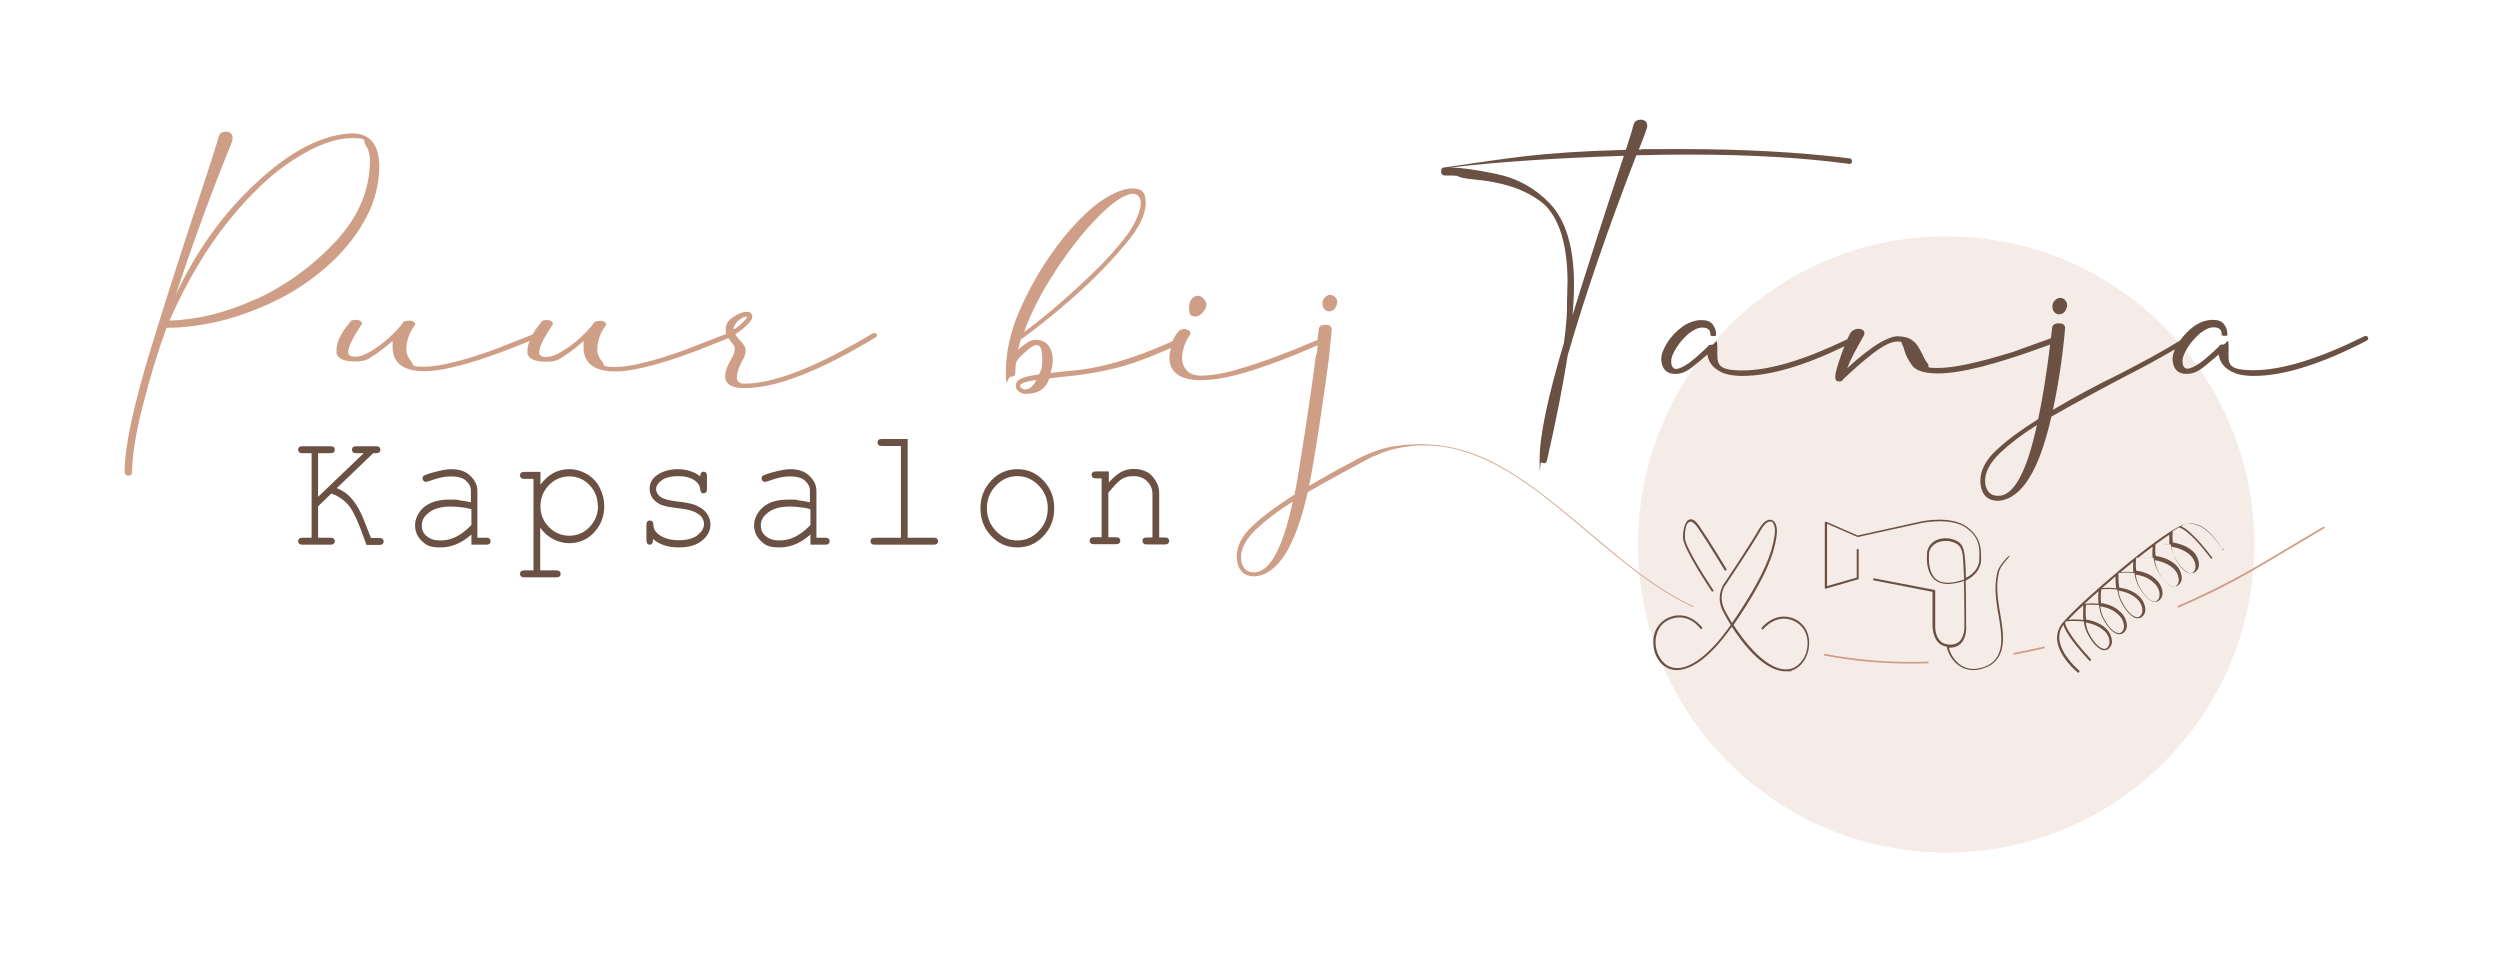 <svg xmlns="http://www.w3.org/2000/svg" width="144" height="56" viewBox="0 0 144 56" fill="none"><g opacity="0.2"><path d="M112.101 49.108C121.902 49.108 129.848 41.162 129.848 31.36C129.848 21.558 121.902 13.612 112.101 13.612C102.299 13.612 94.353 21.558 94.353 31.36C94.353 41.162 102.299 49.108 112.101 49.108Z" fill="#CF9E86"></path></g><path d="M21.84 9.419C21.797 8.271 21.266 7.682 20.261 7.682C18.595 7.754 16.786 8.658 14.847 10.453C12.909 12.22 11.329 14.402 10.123 16.987C11.128 13.943 12.205 11.013 13.354 8.185C13.383 8.098 13.397 8.027 13.397 7.955C13.397 7.826 13.354 7.725 13.282 7.668C13.21 7.61 13.124 7.596 13.024 7.582C12.909 7.582 12.823 7.61 12.736 7.653C12.665 7.696 12.621 7.783 12.593 7.897C12.449 8.4 12.119 9.434 11.602 10.999C10.798 13.411 9.822 16.398 8.716 19.988C7.696 23.333 7.179 25.717 7.179 27.167C7.179 27.311 7.266 27.397 7.409 27.397C7.538 27.397 7.61 27.325 7.61 27.181C7.61 26.263 7.811 24.985 8.228 23.348C8.644 21.725 9.089 20.246 9.592 18.882C10.669 18.882 11.774 18.724 12.952 18.423C14.101 18.107 15.206 17.676 16.283 17.116C17.331 16.556 18.293 15.867 19.126 15.077C19.959 14.302 20.619 13.426 21.122 12.478C21.625 11.516 21.854 10.496 21.854 9.419H21.84ZM14.761 17.216C13.024 18.02 11.344 18.423 9.764 18.466C10.755 16.211 11.904 14.302 13.167 12.722C14.445 11.143 15.709 9.951 16.972 9.161C18.221 8.357 19.327 7.955 20.275 7.955C21.223 7.955 20.892 8.084 21.05 8.343C21.223 8.587 21.309 8.903 21.309 9.247C21.309 10.913 20.663 12.435 19.399 13.842C18.049 15.292 16.498 16.427 14.761 17.231V17.216Z" fill="#CF9E86"></path><path d="M50.357 19.184H50.3C47.069 21.122 44.599 22.099 42.876 22.099C42.589 22.099 42.445 21.969 42.445 21.739C42.445 21.51 42.531 21.208 42.718 20.849C42.876 20.605 42.948 20.375 42.948 20.189C42.948 20.002 42.847 19.83 42.646 19.629C42.531 19.514 42.431 19.399 42.359 19.255C42.761 18.983 43.048 18.738 43.192 18.537C43.292 18.423 43.335 18.322 43.335 18.236C43.335 18.15 43.307 18.107 43.249 18.035C43.177 17.977 43.106 17.963 43.005 17.963C42.761 17.963 42.488 18.078 42.23 18.265C41.943 18.451 41.799 18.681 41.799 18.954C41.799 19.227 41.813 19.126 41.842 19.227L39.444 20.16C37.635 20.806 36.3 21.136 35.438 21.136C34.576 21.136 34.864 21.036 34.691 20.835C34.519 20.634 34.404 20.419 34.404 20.16C34.404 19.657 34.562 19.198 34.878 18.767L34.921 18.695C34.921 18.609 34.835 18.523 34.663 18.48C34.447 18.48 34.304 18.509 34.246 18.552C34.189 18.624 34.131 18.681 34.074 18.782L33.973 18.896C33.471 19.456 32.94 19.901 32.336 20.261C32.006 20.462 31.719 20.562 31.46 20.562C31.202 20.562 31.058 20.476 31.058 20.304C31.058 19.973 31.317 19.471 31.805 18.738L31.848 18.667C31.848 18.523 31.719 18.437 31.475 18.437C31.231 18.437 31.216 18.494 31.159 18.581C30.944 18.825 30.8 19.054 30.671 19.27L28.445 20.146C26.636 20.792 25.3 21.122 24.439 21.122C23.577 21.122 23.865 21.021 23.692 20.82C23.52 20.619 23.405 20.404 23.405 20.146C23.405 19.643 23.563 19.184 23.879 18.753L23.922 18.681C23.922 18.595 23.836 18.509 23.664 18.466C23.448 18.466 23.305 18.494 23.247 18.537C23.19 18.609 23.132 18.667 23.075 18.767L22.974 18.882C22.472 19.442 21.941 19.887 21.337 20.246C21.007 20.447 20.72 20.548 20.462 20.548C20.203 20.548 20.059 20.462 20.059 20.289C20.059 19.959 20.318 19.456 20.806 18.724L20.849 18.652C20.849 18.509 20.72 18.423 20.476 18.423C20.232 18.423 20.217 18.48 20.16 18.566C19.629 19.184 19.385 19.701 19.385 20.146V20.361C19.471 20.663 19.815 20.82 20.447 20.82C21.079 20.82 21.194 20.691 21.567 20.447C21.941 20.203 22.285 19.93 22.615 19.629C22.615 19.629 22.615 19.801 22.615 20.088C22.659 20.935 23.276 21.381 24.439 21.381C25.602 21.381 27.612 20.835 30.326 19.715C30.398 19.686 30.441 19.672 30.498 19.643C30.427 19.83 30.384 20.002 30.384 20.16V20.375C30.47 20.677 30.814 20.835 31.446 20.835C32.078 20.835 32.193 20.706 32.566 20.462C32.94 20.217 33.284 19.945 33.614 19.643C33.614 19.643 33.614 19.815 33.614 20.103C33.657 20.95 34.275 21.395 35.438 21.395C36.601 21.395 38.611 20.849 41.325 19.729C41.627 19.6 41.828 19.528 41.957 19.471C42 19.557 42.057 19.629 42.129 19.715C42.258 19.858 42.33 19.973 42.33 20.088C42.33 20.203 42.258 20.462 42.1 20.72C41.885 21.079 41.77 21.395 41.77 21.682C41.77 22.127 42.158 22.357 42.861 22.357C44.7 22.357 47.212 21.381 50.443 19.428L50.515 19.356C50.515 19.241 50.457 19.184 50.343 19.184H50.357ZM42.258 18.983V18.954C42.258 18.796 42.345 18.638 42.531 18.466C42.718 18.308 42.876 18.236 43.034 18.236C43.034 18.308 42.948 18.408 42.775 18.581C42.589 18.753 42.431 18.882 42.258 18.983Z" fill="#CF9E86"></path><path d="M68.823 18.236C68.981 18.236 69.124 18.164 69.268 18.006C69.411 17.863 69.483 17.705 69.483 17.547C69.483 17.389 69.426 17.317 69.325 17.202C69.225 17.087 69.095 17.03 68.952 17.03C68.65 17.102 68.492 17.331 68.492 17.748C68.492 18.164 68.607 18.221 68.823 18.221V18.236Z" fill="#CF9E86"></path><path d="M75.916 24.066L76.002 23.692C76.332 22.185 76.562 20.619 76.706 18.997C76.706 18.796 76.591 18.71 76.347 18.71C76.103 18.71 75.973 18.796 75.959 18.968C75.93 19.184 75.916 19.385 75.887 19.586L75.456 19.758C74.925 19.988 74.293 20.246 73.518 20.533C72.757 20.82 71.967 21.079 71.177 21.309C70.373 21.538 69.684 21.639 69.095 21.639C68.751 21.61 68.492 21.51 68.334 21.309C68.176 21.122 68.09 20.907 68.09 20.648C68.09 20.16 68.248 19.701 68.564 19.255V19.184C68.564 19.112 68.535 19.069 68.464 19.026C68.392 18.983 68.306 18.954 68.191 18.954C68.076 18.954 67.932 19.011 67.875 19.097C67.731 19.27 67.616 19.456 67.53 19.657C65.276 20.677 63.28 21.251 61.543 21.366L60.509 21.481C60.595 21.237 60.638 20.964 60.638 20.691C60.638 20.419 60.566 20.16 60.408 19.93C60.25 19.701 60.006 19.586 59.69 19.571C59.461 19.571 59.26 19.643 59.073 19.801C58.901 19.93 58.757 20.031 58.642 20.146L58.786 19.571C59.618 18.968 60.638 18.164 61.787 17.159C62.935 16.154 63.941 15.12 64.816 14.072C65.592 13.167 65.994 12.363 65.994 11.688C65.994 11.013 65.721 10.855 65.204 10.855C64.687 10.855 63.854 11.2 63.036 11.861C62.217 12.535 61.413 13.426 60.652 14.488C59.891 15.551 59.245 16.7 58.714 17.92C58.183 19.14 57.938 20.318 57.938 21.438C57.938 22.558 58.039 21.696 58.226 21.696C58.412 21.696 58.484 21.625 58.484 21.467C58.484 21.309 58.484 21.05 58.541 20.849C58.585 20.763 58.685 20.619 58.843 20.476C58.987 20.332 59.145 20.189 59.303 20.059C59.461 19.945 59.604 19.873 59.719 19.873C59.934 19.873 60.035 20.146 60.035 20.706C60.035 21.266 59.977 21.266 59.848 21.567C59.432 21.625 59.13 21.682 58.886 21.783C58.642 21.869 58.513 22.012 58.513 22.199C58.513 22.386 58.57 22.457 58.7 22.558C58.814 22.644 58.944 22.687 59.087 22.687C59.805 22.687 60.25 22.386 60.437 21.797C60.667 21.768 60.896 21.739 61.141 21.711C62.16 21.625 63.179 21.467 64.185 21.223C65.046 21.021 66.152 20.619 67.444 20.045C67.401 20.232 67.358 20.419 67.358 20.605C67.358 21.452 67.99 21.897 69.167 21.897C70.345 21.897 71.723 21.524 73.69 20.792C74.437 20.505 75.083 20.246 75.6 20.016C75.715 19.973 75.815 19.93 75.901 19.887C75.701 21.524 75.787 22.96 75.528 24.166M60.782 15.623C61.586 14.388 62.404 13.354 63.223 12.521C64.041 11.688 64.701 11.229 65.204 11.157C65.534 11.157 65.707 11.344 65.707 11.717C65.707 12.09 65.434 12.837 64.903 13.555C64.357 14.273 63.711 15.005 62.921 15.752C62.146 16.498 61.385 17.188 60.638 17.82C59.891 18.451 59.331 18.882 58.987 19.126C59.389 18.006 59.977 16.843 60.796 15.608L60.782 15.623ZM59.059 22.443C58.987 22.443 58.915 22.414 58.857 22.371C58.786 22.328 58.757 22.285 58.757 22.213C58.757 22.142 58.843 22.084 59.015 22.027C59.188 21.969 59.417 21.926 59.69 21.883C59.518 22.256 59.303 22.429 59.059 22.429V22.443Z" fill="#CF9E86"></path><path d="M76.548 17.934C76.706 17.934 76.835 17.863 76.907 17.748C76.978 17.633 77.022 17.518 77.022 17.389C77.022 17.259 76.993 17.231 76.921 17.13C76.849 17.044 76.749 16.987 76.62 16.987C76.49 16.987 76.404 17.044 76.318 17.13C76.217 17.216 76.174 17.346 76.174 17.475C76.174 17.604 76.203 17.705 76.275 17.791C76.347 17.877 76.433 17.934 76.548 17.934Z" fill="#CF9E86"></path><path d="M18.322 29.149V30.972H19.026C19.126 30.972 19.184 30.987 19.227 31.03C19.27 31.073 19.284 31.116 19.284 31.173C19.284 31.231 19.27 31.274 19.227 31.317C19.184 31.36 19.126 31.374 19.026 31.374H17.432C17.346 31.374 17.274 31.36 17.231 31.317C17.188 31.274 17.173 31.231 17.173 31.173C17.173 31.116 17.188 31.058 17.231 31.03C17.274 30.987 17.331 30.972 17.432 30.972H17.949V26.105H17.432C17.346 26.105 17.274 26.09 17.231 26.047C17.188 26.004 17.173 25.961 17.173 25.904C17.173 25.846 17.188 25.789 17.231 25.76C17.274 25.717 17.331 25.703 17.432 25.703H19.026C19.126 25.703 19.184 25.717 19.227 25.76C19.27 25.803 19.284 25.846 19.284 25.904C19.284 25.961 19.27 26.018 19.227 26.047C19.184 26.09 19.126 26.105 19.026 26.105H18.322V28.617L20.95 26.105H20.533C20.433 26.105 20.375 26.09 20.332 26.047C20.289 26.004 20.275 25.961 20.275 25.904C20.275 25.846 20.289 25.789 20.332 25.76C20.375 25.717 20.433 25.703 20.533 25.703H21.653C21.739 25.703 21.811 25.717 21.854 25.76C21.897 25.803 21.912 25.846 21.912 25.904C21.912 25.961 21.897 26.018 21.854 26.047C21.811 26.09 21.754 26.105 21.653 26.105H21.495L19.399 28.115C19.715 28.244 19.973 28.416 20.174 28.632C20.375 28.847 20.576 29.12 20.763 29.508C20.878 29.723 21.065 30.211 21.366 30.987H21.84C21.941 30.987 21.998 31.001 22.041 31.044C22.084 31.087 22.099 31.13 22.099 31.188C22.099 31.245 22.084 31.288 22.041 31.331C21.998 31.374 21.941 31.389 21.84 31.389H21.108C20.706 30.226 20.375 29.465 20.103 29.134C19.83 28.804 19.485 28.56 19.083 28.431L18.322 29.163V29.149Z" fill="#6A5143"></path><path d="M27.153 31.374V30.786C26.593 31.288 26.004 31.532 25.372 31.532C24.741 31.532 24.554 31.403 24.295 31.159C24.037 30.915 23.908 30.613 23.908 30.254C23.908 29.895 24.08 29.508 24.41 29.221C24.741 28.933 25.243 28.775 25.889 28.775C26.535 28.775 26.248 28.775 26.464 28.819C26.665 28.847 26.894 28.876 27.124 28.933V28.273C27.124 28.043 27.024 27.856 26.837 27.684C26.65 27.512 26.349 27.44 25.961 27.44C25.573 27.44 25.243 27.526 24.712 27.713C24.611 27.741 24.554 27.756 24.525 27.756C24.482 27.756 24.439 27.741 24.396 27.698C24.353 27.655 24.338 27.612 24.338 27.555C24.338 27.497 24.353 27.454 24.381 27.426C24.425 27.383 24.597 27.311 24.898 27.225C25.372 27.095 25.731 27.024 25.975 27.024C26.464 27.024 26.837 27.153 27.095 27.411C27.368 27.67 27.497 27.957 27.497 28.273V30.972H28C28.101 30.972 28.158 30.987 28.201 31.03C28.244 31.073 28.259 31.116 28.259 31.173C28.259 31.231 28.244 31.274 28.201 31.317C28.158 31.36 28.101 31.374 28 31.374H27.11H27.153ZM27.153 29.335C26.98 29.278 26.779 29.235 26.578 29.221C26.377 29.192 26.162 29.177 25.947 29.177C25.387 29.177 24.956 29.307 24.654 29.565C24.425 29.752 24.295 29.982 24.295 30.254C24.295 30.527 24.381 30.714 24.568 30.872C24.755 31.044 25.013 31.13 25.358 31.13C25.703 31.13 25.99 31.058 26.277 30.915C26.564 30.771 26.851 30.556 27.153 30.24V29.335Z" fill="#6A5143"></path><path d="M31.13 27.167V27.914C31.36 27.612 31.604 27.397 31.863 27.253C32.121 27.11 32.437 27.024 32.782 27.024C33.126 27.024 33.499 27.124 33.815 27.311C34.131 27.497 34.375 27.756 34.548 28.101C34.72 28.431 34.806 28.79 34.806 29.163C34.806 29.752 34.605 30.254 34.217 30.671C33.83 31.087 33.342 31.288 32.767 31.288C32.193 31.288 31.532 30.987 31.116 30.398V32.853H32.035C32.121 32.853 32.193 32.868 32.236 32.911C32.279 32.954 32.293 32.997 32.293 33.054C32.293 33.112 32.279 33.155 32.236 33.198C32.193 33.241 32.135 33.255 32.035 33.255H30.211C30.125 33.255 30.053 33.241 30.01 33.198C29.967 33.155 29.953 33.112 29.953 33.054C29.953 32.997 29.967 32.94 30.01 32.911C30.053 32.868 30.111 32.853 30.211 32.853H30.728V27.584H30.211C30.125 27.584 30.053 27.569 30.01 27.526C29.967 27.483 29.953 27.44 29.953 27.383C29.953 27.325 29.967 27.282 30.01 27.239C30.053 27.196 30.111 27.181 30.211 27.181H31.102L31.13 27.167ZM34.433 29.149C34.433 28.675 34.275 28.273 33.959 27.943C33.643 27.612 33.255 27.44 32.796 27.44C32.336 27.44 31.934 27.612 31.619 27.943C31.303 28.273 31.13 28.675 31.13 29.149C31.13 29.623 31.288 30.025 31.619 30.355C31.934 30.685 32.336 30.857 32.796 30.857C33.255 30.857 33.643 30.685 33.959 30.355C34.275 30.025 34.447 29.608 34.447 29.149H34.433Z" fill="#6A5143"></path><path d="M40.334 27.426C40.334 27.325 40.349 27.268 40.392 27.225C40.435 27.181 40.478 27.167 40.521 27.167C40.564 27.167 40.621 27.181 40.665 27.225C40.708 27.268 40.722 27.34 40.722 27.44V28.144C40.722 28.244 40.708 28.316 40.665 28.359C40.621 28.402 40.578 28.416 40.521 28.416C40.464 28.416 40.42 28.402 40.392 28.359C40.363 28.316 40.334 28.259 40.334 28.187C40.32 27.986 40.219 27.828 40.047 27.698C39.803 27.512 39.473 27.426 39.056 27.426C38.64 27.426 38.295 27.512 38.066 27.698C37.893 27.842 37.793 28 37.793 28.172C37.793 28.345 37.893 28.531 38.109 28.66C38.252 28.747 38.525 28.819 38.941 28.876C39.473 28.933 39.832 29.005 40.047 29.091C40.334 29.206 40.564 29.364 40.708 29.565C40.851 29.766 40.923 29.982 40.923 30.211C40.923 30.556 40.765 30.872 40.449 31.13C40.133 31.403 39.674 31.532 39.085 31.532C38.496 31.532 37.994 31.374 37.606 31.044C37.606 31.159 37.606 31.231 37.592 31.259C37.577 31.288 37.563 31.317 37.52 31.346C37.491 31.374 37.448 31.374 37.419 31.374C37.391 31.374 37.319 31.36 37.29 31.317C37.261 31.274 37.233 31.202 37.233 31.102V30.254C37.233 30.154 37.247 30.082 37.29 30.039C37.319 29.996 37.376 29.982 37.434 29.982C37.491 29.982 37.534 29.996 37.577 30.039C37.62 30.082 37.635 30.14 37.635 30.197C37.635 30.34 37.664 30.47 37.735 30.57C37.836 30.728 38.008 30.857 38.238 30.958C38.468 31.058 38.755 31.116 39.085 31.116C39.588 31.116 39.947 31.015 40.191 30.814C40.435 30.613 40.55 30.412 40.55 30.183C40.55 29.953 40.42 29.723 40.176 29.579C39.932 29.422 39.573 29.321 39.099 29.278C38.626 29.221 38.281 29.163 38.08 29.077C37.879 28.991 37.721 28.861 37.592 28.704C37.477 28.531 37.419 28.359 37.419 28.158C37.419 27.813 37.577 27.526 37.908 27.325C38.224 27.124 38.611 27.024 39.056 27.024C39.502 27.024 40.004 27.167 40.334 27.44V27.426Z" fill="#6A5143"></path><path d="M46.681 31.374V30.786C46.121 31.288 45.532 31.532 44.901 31.532C44.269 31.532 44.082 31.403 43.824 31.159C43.565 30.915 43.436 30.613 43.436 30.254C43.436 29.895 43.608 29.508 43.938 29.221C44.283 28.919 44.771 28.775 45.417 28.775C46.064 28.775 45.776 28.775 45.992 28.819C46.193 28.847 46.423 28.876 46.652 28.933V28.273C46.652 28.043 46.552 27.856 46.365 27.684C46.178 27.512 45.877 27.44 45.489 27.44C45.102 27.44 44.771 27.526 44.24 27.713C44.139 27.741 44.082 27.756 44.053 27.756C44.01 27.756 43.967 27.741 43.924 27.698C43.895 27.655 43.867 27.612 43.867 27.555C43.867 27.497 43.881 27.454 43.91 27.426C43.953 27.383 44.125 27.311 44.427 27.225C44.901 27.095 45.26 27.024 45.504 27.024C45.992 27.024 46.365 27.153 46.624 27.411C46.896 27.67 47.026 27.957 47.026 28.273V30.972H47.528C47.629 30.972 47.686 30.987 47.729 31.03C47.772 31.073 47.787 31.116 47.787 31.173C47.787 31.231 47.772 31.274 47.729 31.317C47.686 31.36 47.629 31.374 47.528 31.374H46.638H46.681ZM46.681 29.335C46.509 29.278 46.308 29.235 46.107 29.221C45.906 29.192 45.69 29.177 45.475 29.177C44.915 29.177 44.484 29.307 44.183 29.565C43.953 29.752 43.824 29.982 43.824 30.254C43.824 30.527 43.91 30.714 44.096 30.872C44.283 31.03 44.541 31.13 44.886 31.13C45.231 31.13 45.518 31.058 45.805 30.915C46.092 30.771 46.38 30.556 46.681 30.24V29.335Z" fill="#6A5143"></path><path d="M52.281 25.272V30.972H53.774C53.875 30.972 53.932 30.987 53.975 31.03C54.019 31.073 54.033 31.116 54.033 31.173C54.033 31.231 54.019 31.274 53.975 31.317C53.932 31.36 53.875 31.374 53.774 31.374H50.4C50.314 31.374 50.242 31.36 50.199 31.317C50.156 31.274 50.142 31.231 50.142 31.173C50.142 31.116 50.156 31.058 50.199 31.03C50.242 30.987 50.3 30.972 50.4 30.972H51.893V25.688H50.802C50.716 25.688 50.644 25.674 50.601 25.631C50.558 25.588 50.544 25.545 50.544 25.487C50.544 25.43 50.558 25.387 50.601 25.344C50.644 25.3 50.702 25.286 50.802 25.286H52.281V25.272Z" fill="#6A5143"></path><path d="M60.724 29.278C60.724 29.895 60.523 30.427 60.107 30.872C59.69 31.317 59.188 31.532 58.599 31.532C58.01 31.532 57.508 31.317 57.091 30.872C56.675 30.427 56.474 29.895 56.474 29.278C56.474 28.66 56.675 28.129 57.091 27.684C57.508 27.239 58.01 27.024 58.599 27.024C59.188 27.024 59.69 27.239 60.107 27.684C60.523 28.129 60.724 28.66 60.724 29.278ZM60.351 29.278C60.351 28.761 60.178 28.33 59.834 27.971C59.489 27.612 59.087 27.426 58.599 27.426C58.111 27.426 57.709 27.612 57.364 27.971C57.02 28.33 56.847 28.761 56.847 29.278C56.847 29.795 57.02 30.211 57.364 30.585C57.709 30.944 58.111 31.13 58.599 31.13C59.087 31.13 59.489 30.944 59.834 30.585C60.178 30.226 60.351 29.795 60.351 29.278Z" fill="#6A5143"></path><path d="M63.869 27.167V27.785C64.141 27.497 64.371 27.296 64.587 27.181C64.802 27.067 65.046 27.009 65.319 27.009C65.592 27.009 65.879 27.081 66.109 27.21C66.281 27.311 66.425 27.469 66.568 27.698C66.712 27.928 66.769 28.158 66.769 28.388V30.958H67.085C67.171 30.958 67.243 30.972 67.286 31.015C67.329 31.058 67.344 31.102 67.344 31.159C67.344 31.216 67.329 31.259 67.286 31.303C67.243 31.346 67.186 31.36 67.085 31.36H66.066C65.965 31.36 65.908 31.346 65.865 31.303C65.822 31.259 65.807 31.216 65.807 31.159C65.807 31.102 65.822 31.044 65.865 31.015C65.908 30.972 65.965 30.958 66.066 30.958H66.382V28.459C66.382 28.172 66.281 27.928 66.08 27.727C65.879 27.526 65.621 27.426 65.29 27.426C64.96 27.426 64.816 27.483 64.63 27.584C64.443 27.698 64.185 27.957 63.84 28.388V30.944H64.271C64.357 30.944 64.429 30.958 64.472 31.001C64.515 31.044 64.529 31.087 64.529 31.145C64.529 31.202 64.515 31.245 64.472 31.288C64.429 31.331 64.371 31.346 64.271 31.346H63.022C62.935 31.346 62.864 31.331 62.821 31.288C62.777 31.245 62.763 31.202 62.763 31.145C62.763 31.087 62.777 31.03 62.821 31.001C62.864 30.958 62.921 30.944 63.022 30.944H63.452V27.555H63.136C63.05 27.555 62.978 27.541 62.935 27.497C62.892 27.454 62.878 27.411 62.878 27.354C62.878 27.296 62.892 27.253 62.935 27.21C62.978 27.167 63.036 27.153 63.136 27.153H63.84L63.869 27.167Z" fill="#6A5143"></path><path d="M125.469 34.978C125.454 34.978 125.426 34.978 125.426 34.95C125.426 34.921 125.426 34.892 125.454 34.892C128.111 33.744 129.705 32.796 131.916 31.475C132.505 31.116 133.122 30.757 133.826 30.34C133.854 30.34 133.883 30.34 133.897 30.355C133.897 30.384 133.897 30.412 133.883 30.427C133.179 30.843 132.576 31.202 131.973 31.561C129.762 32.882 128.168 33.844 125.497 34.993C125.497 34.993 125.497 34.993 125.483 34.993L125.469 34.978Z" fill="#CF9E86"></path><path d="M116.006 37.707C115.977 37.707 115.963 37.692 115.963 37.664C115.963 37.635 115.963 37.606 116.006 37.606C116.566 37.506 117.155 37.376 117.729 37.247C117.758 37.247 117.787 37.247 117.787 37.29C117.787 37.319 117.787 37.348 117.744 37.348C117.169 37.477 116.581 37.606 116.021 37.707H116.006Z" fill="#CF9E86"></path><path d="M110.062 38.224C108.353 38.224 106.687 38.066 105.093 37.764C105.065 37.764 105.05 37.735 105.05 37.707C105.05 37.678 105.079 37.664 105.108 37.664C107.003 38.023 109.013 38.181 111.038 38.109C111.067 38.109 111.081 38.123 111.095 38.152C111.11 38.181 111.081 38.195 111.052 38.209C110.722 38.209 110.392 38.224 110.062 38.224Z" fill="#CF9E86"></path><path d="M106.486 9.448C106.529 9.448 106.572 9.448 106.615 9.419C106.658 9.391 106.673 9.348 106.673 9.29C106.673 9.175 106.615 9.118 106.501 9.118C103.614 8.759 100.384 8.587 96.851 8.587C93.319 8.587 95.2 8.587 94.396 8.615C94.726 7.797 94.884 7.352 94.884 7.266C94.884 7.036 94.769 6.907 94.525 6.892C94.281 6.892 94.137 6.993 94.08 7.223C94.023 7.467 93.879 7.926 93.649 8.63C88.537 8.773 87.001 9.104 83.268 9.635H83.239C83.081 9.635 83.009 9.707 83.009 9.865C83.009 10.037 83.095 10.109 83.239 10.109C84.646 10.109 83.311 10.181 85.048 10.353C86.8 10.525 88.121 11.028 89.026 11.846C89.859 12.722 90.289 14.187 90.289 16.24C90.289 16.656 90.26 17.015 90.26 17.317C90.26 17.619 90.26 18.02 90.232 18.38C90.203 18.738 90.16 19.198 90.088 19.729C89.155 22.86 88.681 25.099 88.681 26.464C88.681 27.828 88.71 26.607 88.767 26.636C88.825 26.665 88.896 26.679 88.997 26.679C89.026 26.679 89.04 26.636 89.054 26.622C89.054 26.622 89.083 26.593 89.097 26.564C89.629 24.224 90.031 22.185 90.304 20.447C91.323 16.929 92.644 13.11 94.252 8.946C95.257 8.917 96.234 8.903 97.181 8.903C100.714 8.903 103.801 9.075 106.472 9.434L106.486 9.448ZM90.576 18.164C90.634 17.561 90.663 16.972 90.663 16.398C90.663 14.23 90.189 12.679 89.255 11.703C88.408 10.827 87.389 10.267 86.211 10.023C85.034 9.778 84.144 9.649 83.54 9.649C86.312 9.319 89.643 9.104 93.534 8.974C92.185 13.038 91.208 16.111 90.576 18.164Z" fill="#6A5143"></path><path d="M118.591 18.107C118.749 18.107 118.878 18.035 118.95 17.92C119.022 17.805 119.065 17.69 119.065 17.561C119.065 17.432 119.036 17.403 118.964 17.303C118.892 17.216 118.792 17.159 118.663 17.159C118.533 17.159 118.447 17.216 118.361 17.303C118.26 17.389 118.217 17.518 118.217 17.647C118.217 17.776 118.246 17.877 118.318 17.963C118.39 18.049 118.476 18.107 118.591 18.107Z" fill="#6A5143"></path><path d="M136.396 19.428C136.382 19.399 136.367 19.385 136.338 19.37C136.31 19.37 136.267 19.341 136.209 19.341L136.181 19.37C133.567 20.663 131.442 21.323 129.819 21.323C128.197 21.323 128.369 20.921 128.369 20.088C128.369 19.255 128.269 19.844 128.053 19.844C127.838 19.844 127.852 19.887 127.809 19.959C127.422 20.332 127.077 20.634 126.761 20.878C126.431 21.108 126.172 21.237 125.971 21.237C125.799 21.208 125.713 21.065 125.713 20.806C125.713 20.548 125.813 20.347 126 20.031C126.187 19.729 126.431 19.456 126.704 19.212C126.991 18.983 127.264 18.853 127.493 18.853C127.809 18.853 127.967 18.983 127.967 19.227C127.967 19.471 127.967 19.299 127.996 19.299C128.025 19.327 128.039 19.341 128.068 19.341C128.068 19.341 128.111 19.341 128.125 19.341C128.154 19.341 128.197 19.341 128.24 19.341C128.283 19.341 128.297 19.299 128.297 19.241C128.297 19.026 128.226 18.839 128.096 18.667C127.967 18.494 127.752 18.423 127.436 18.423C127.12 18.423 126.704 18.552 126.345 18.81C126.043 19.04 125.785 19.313 125.569 19.614C124.65 20.189 123.487 20.82 122.094 21.538C120.845 22.142 119.553 22.831 118.246 23.606C118.576 22.099 118.806 20.533 118.95 18.911C118.95 18.71 118.835 18.624 118.591 18.624C118.347 18.624 118.217 18.71 118.203 18.882C118.174 19.083 118.16 19.284 118.131 19.485L115.891 20.289C113.938 20.892 112.517 21.194 111.655 21.194C110.794 21.194 111.182 21.122 111.052 20.964C110.923 20.806 110.823 20.619 110.736 20.419C110.65 20.246 110.564 20.088 110.464 19.93C110.349 19.758 110.205 19.629 110.033 19.528C109.846 19.428 109.588 19.37 109.286 19.37C108.985 19.37 108.482 19.586 107.893 19.988C107.305 20.404 106.816 20.82 106.4 21.208C106.601 20.677 106.931 20.074 107.333 19.37C107.376 19.313 107.391 19.255 107.391 19.212C107.391 19.026 107.262 18.939 106.989 18.939C106.816 18.968 106.673 19.04 106.572 19.198C106.515 19.313 106.457 19.428 106.4 19.543C103.93 20.734 101.92 21.337 100.369 21.337C98.819 21.337 98.919 20.935 98.919 20.103C98.919 19.27 98.819 19.858 98.603 19.858C98.388 19.858 98.402 19.901 98.359 19.973C97.971 20.347 97.627 20.648 97.311 20.892C96.981 21.122 96.722 21.251 96.521 21.251C96.349 21.223 96.263 21.079 96.263 20.82C96.263 20.562 96.363 20.361 96.55 20.045C96.736 19.744 96.981 19.471 97.253 19.227C97.54 18.997 97.813 18.868 98.043 18.868C98.359 18.868 98.517 18.997 98.517 19.241C98.517 19.485 98.517 19.313 98.546 19.313C98.574 19.341 98.589 19.356 98.617 19.356C98.617 19.356 98.66 19.356 98.675 19.356C98.704 19.356 98.747 19.356 98.79 19.356C98.833 19.356 98.847 19.313 98.847 19.255C98.847 19.04 98.775 18.853 98.646 18.681C98.517 18.509 98.302 18.437 97.986 18.437C97.67 18.437 97.253 18.566 96.894 18.825C96.55 19.083 96.248 19.385 96.033 19.744C95.803 20.103 95.688 20.419 95.688 20.706C95.717 21.251 95.99 21.538 96.492 21.538C96.995 21.538 97.296 21.309 97.856 20.835C98.129 20.605 98.287 20.462 98.345 20.419C98.402 20.806 98.603 21.108 98.948 21.323C99.292 21.553 99.766 21.653 100.369 21.653C101.934 21.653 103.902 21.079 106.242 19.945C106.156 20.146 106.07 20.361 105.998 20.605C105.811 21.136 105.711 21.495 105.711 21.711C105.711 21.926 105.797 21.969 105.955 21.969C106.113 21.969 106.055 21.969 106.084 21.926C106.113 21.926 106.142 21.883 106.156 21.883V21.854C106.73 21.323 107.29 20.806 107.893 20.347C108.496 19.887 108.956 19.672 109.286 19.672C109.616 19.672 109.516 19.715 109.545 19.801C109.602 19.901 109.659 20.031 109.688 20.16C109.76 20.447 109.918 20.749 110.148 21.065C110.392 21.366 110.88 21.51 111.655 21.51C112.933 21.51 115.001 20.979 117.858 19.93L118.088 19.844C117.887 21.495 117.657 22.931 117.399 24.137C116.394 24.769 115.575 25.372 114.972 25.947C114.355 26.521 114.068 27.11 114.068 27.713C114.096 28.474 114.455 28.847 115.102 28.847C116.437 28.747 117.456 27.124 118.16 23.994C119.711 23.118 121.118 22.357 122.382 21.696C123.458 21.151 124.421 20.619 125.282 20.117C125.182 20.332 125.138 20.519 125.138 20.706C125.167 21.251 125.44 21.538 125.943 21.538C126.445 21.538 126.747 21.309 127.307 20.835C127.579 20.605 127.737 20.462 127.795 20.419C127.852 20.806 128.053 21.108 128.398 21.323C128.743 21.553 129.216 21.653 129.819 21.653C131.528 21.653 133.696 20.979 136.338 19.614L136.41 19.543C136.41 19.5 136.41 19.471 136.41 19.471L136.396 19.428ZM115.102 28.56C114.857 28.56 114.671 28.488 114.542 28.33C114.412 28.158 114.341 27.957 114.341 27.684C114.341 27.167 114.642 26.636 115.216 26.076C115.805 25.53 116.494 24.999 117.327 24.482C116.738 27.196 115.992 28.56 115.102 28.56Z" fill="#6A5143"></path><path d="M98.646 34.074H98.675C98.704 34.059 98.704 34.016 98.689 33.988C98.675 33.959 97.052 31.575 97.052 30.972C97.052 30.369 97.153 30.111 97.34 30.053C97.44 30.025 97.598 30.125 97.77 30.369C98.345 31.188 99.321 32.825 99.335 32.839C99.35 32.868 99.393 32.882 99.421 32.853C99.45 32.825 99.465 32.796 99.436 32.767C99.436 32.753 98.445 31.116 97.871 30.283C97.67 29.996 97.483 29.867 97.311 29.924C97.024 30.01 96.937 30.613 96.937 30.958C96.937 31.59 98.517 33.945 98.589 34.045C98.589 34.059 98.617 34.074 98.632 34.074H98.646Z" fill="#6A5143"></path><path d="M103.313 35.625C102.222 35.194 101.475 36.156 101.475 36.156C101.46 36.185 101.46 36.213 101.475 36.242C101.504 36.256 101.532 36.256 101.561 36.242C101.561 36.242 102.265 35.337 103.27 35.739C103.83 35.969 104.146 36.486 104.117 37.132C104.088 37.793 103.686 38.367 103.184 38.511C101.834 38.898 100.297 36.687 99.852 35.998C101.776 33.198 102.178 31.863 102.322 30.944C102.408 30.412 102.308 30.039 102.049 29.953C101.819 29.867 101.547 30.082 101.303 30.498C100.8 31.389 99.292 33.643 99.278 33.657C99.278 33.657 98.775 34.375 99.278 35.28C99.378 35.481 99.536 35.739 99.694 35.998L99.666 36.027C99.206 36.702 97.584 38.855 96.248 38.425C95.746 38.267 95.372 37.664 95.358 37.017C95.358 36.371 95.674 35.854 96.248 35.653C97.268 35.28 97.914 36.17 97.942 36.213C97.957 36.242 98 36.242 98.029 36.213C98.057 36.185 98.057 36.156 98.029 36.127C98.029 36.127 97.311 35.136 96.205 35.538C95.588 35.768 95.214 36.314 95.229 37.017C95.229 37.735 95.645 38.367 96.205 38.539C96.306 38.568 96.421 38.597 96.578 38.597C97.196 38.597 98.287 38.195 99.752 36.099C101.159 38.267 102.25 38.669 102.853 38.669C103.456 38.669 103.097 38.654 103.184 38.626C103.744 38.468 104.174 37.85 104.203 37.132C104.246 36.429 103.902 35.869 103.284 35.61L103.313 35.625ZM99.378 33.715C99.393 33.686 100.915 31.432 101.417 30.541C101.633 30.168 101.819 30.039 101.963 30.039C102.107 30.039 102.006 30.039 102.02 30.039C102.178 30.096 102.293 30.384 102.207 30.901C102.064 31.805 101.662 33.112 99.766 35.883C99.608 35.625 99.479 35.395 99.378 35.208C98.919 34.361 99.35 33.729 99.378 33.7V33.715Z" fill="#6A5143"></path><path d="M115.762 32.049C115.733 32.02 115.705 32.02 115.676 32.049C115.647 32.064 115.13 32.566 115.044 32.968C114.944 33.471 114.872 33.916 115.044 35.022C115.058 35.151 115.087 35.294 115.116 35.438C115.303 36.544 115.547 37.908 114.369 38.382C113.852 38.583 113.393 38.583 113.005 38.353C112.589 38.109 112.33 37.649 112.258 37.305C112.273 37.305 112.287 37.305 112.316 37.305C112.589 37.305 112.804 37.218 112.962 37.046C113.307 36.687 113.249 36.07 113.249 36.041C113.249 36.027 113.249 34.533 113.221 33.442C113.895 33.126 114.111 32.595 114.111 32.25V32.135C114.111 31.604 114.111 30.958 113.307 30.355C112.373 29.666 110.708 30.025 110.636 30.039L107.003 30.843L105.194 30.053C105.179 30.053 105.151 30.053 105.136 30.053C105.122 30.053 105.108 30.082 105.108 30.096V33.858C105.108 33.873 105.108 33.901 105.136 33.901C105.151 33.901 105.165 33.916 105.194 33.901L107.017 33.37C107.046 33.37 107.061 33.342 107.061 33.313V31.676C107.061 31.647 107.032 31.619 107.003 31.619C106.974 31.619 106.946 31.647 106.946 31.676V33.27L105.237 33.758V30.168L106.989 30.929C106.989 30.929 107.017 30.929 107.032 30.929L110.679 30.125C110.693 30.125 112.373 29.766 113.264 30.412C114.025 30.972 114.025 31.561 114.01 32.092V32.221C114.01 32.523 113.824 32.997 113.235 33.284C113.235 32.968 113.221 32.681 113.206 32.509V32.451C113.149 31.662 113.12 31.188 112.345 31.03C111.971 30.958 111.598 31.03 111.339 31.231C111.124 31.403 111.009 31.633 110.995 31.877V31.906C110.952 32.581 111.095 33.069 111.397 33.356C111.627 33.571 111.957 33.672 112.359 33.629C112.661 33.6 112.905 33.543 113.12 33.456C113.149 34.533 113.149 35.984 113.149 35.998C113.149 35.998 113.192 36.587 112.89 36.917C112.761 37.06 112.56 37.132 112.33 37.132C112.101 37.132 111.885 37.06 111.742 36.903C111.44 36.587 111.469 36.041 111.469 36.027V34.031C111.454 34.002 111.426 33.973 111.397 33.973L107.951 33.313C107.922 33.313 107.893 33.327 107.879 33.356C107.879 33.385 107.893 33.413 107.922 33.428L111.311 34.088V36.027C111.325 36.055 111.296 36.63 111.627 36.989C111.756 37.132 111.928 37.218 112.129 37.247C112.201 37.635 112.474 38.137 112.948 38.41C113.163 38.539 113.407 38.597 113.666 38.597C113.924 38.597 114.154 38.539 114.398 38.439C115.662 37.936 115.403 36.457 115.216 35.366C115.188 35.223 115.173 35.079 115.145 34.95C114.972 33.858 115.044 33.428 115.145 32.94C115.216 32.581 115.733 32.092 115.733 32.078C115.762 32.049 115.762 32.02 115.733 31.992L115.762 32.049ZM112.345 33.557C111.971 33.6 111.684 33.514 111.469 33.313C111.282 33.126 111.067 32.753 111.11 31.963V31.92C111.11 31.705 111.225 31.504 111.411 31.36C111.584 31.231 111.813 31.159 112.057 31.159C112.302 31.159 112.23 31.159 112.33 31.188C113.019 31.331 113.048 31.719 113.091 32.494V32.552C113.106 32.739 113.12 33.04 113.134 33.37C112.919 33.456 112.675 33.528 112.359 33.557H112.345Z" fill="#6A5143"></path><path d="M128.025 31.719C128.025 31.705 126.991 29.709 125.655 30.269C124.349 30.8 119.969 34.533 118.835 35.84C118.576 36.142 118.462 36.486 118.49 36.859C118.576 37.836 119.639 38.712 119.682 38.74C119.682 38.74 119.711 38.74 119.725 38.74C119.739 38.74 119.754 38.74 119.768 38.712C119.783 38.683 119.783 38.654 119.768 38.626C119.768 38.626 118.706 37.75 118.619 36.816C118.591 36.515 118.677 36.242 118.849 35.984C118.921 36.242 119.208 36.831 120.343 38.051C120.343 38.051 120.371 38.066 120.386 38.066C120.4 38.066 120.414 38.066 120.429 38.051C120.457 38.023 120.457 37.994 120.429 37.965C119.05 36.486 118.95 35.941 118.95 35.854C118.978 35.826 118.993 35.797 119.022 35.783C119.022 35.783 119.022 35.783 119.036 35.783C119.424 35.754 119.754 35.768 120.027 35.797C120.055 36.027 120.113 36.256 120.213 36.443C120.414 36.845 120.759 37.362 121.132 37.448C121.161 37.448 121.204 37.448 121.233 37.448C121.319 37.448 121.391 37.419 121.463 37.362C121.577 37.261 121.649 37.132 121.649 36.96C121.649 36.658 121.477 36.357 121.305 36.199C121.161 36.07 120.845 35.797 120.156 35.682C120.113 35.309 120.142 34.964 120.156 34.835C120.443 34.821 120.687 34.835 120.903 34.849C120.931 35.079 120.974 35.309 121.075 35.524C121.276 35.926 121.62 36.443 121.994 36.529C122.023 36.529 122.066 36.529 122.094 36.529C122.18 36.529 122.252 36.501 122.324 36.443C122.439 36.343 122.511 36.213 122.511 36.041C122.511 35.739 122.338 35.438 122.166 35.28C122.166 35.28 122.137 35.251 122.123 35.237C121.965 35.093 121.678 34.835 121.017 34.734C120.989 34.375 121.017 34.059 121.032 33.945C121.391 33.916 121.707 33.93 121.951 33.959C121.994 34.174 122.051 34.404 122.137 34.605C122.338 35.007 122.683 35.524 123.056 35.61C123.085 35.61 123.128 35.61 123.157 35.61C123.243 35.61 123.315 35.581 123.387 35.524C123.502 35.424 123.573 35.294 123.573 35.122C123.573 34.821 123.401 34.519 123.229 34.361C123.085 34.232 122.769 33.945 122.066 33.844C122.008 33.442 122.023 33.097 122.023 33.026C122.023 33.026 122.051 33.011 122.051 32.997C122.051 32.997 122.066 32.997 122.08 32.997C122.425 32.968 122.712 32.983 122.942 32.997C122.97 33.212 123.028 33.442 123.128 33.657C123.329 34.059 123.674 34.576 124.047 34.663C124.076 34.663 124.119 34.663 124.148 34.663C124.234 34.663 124.306 34.634 124.377 34.576C124.492 34.476 124.564 34.347 124.564 34.174C124.564 33.873 124.392 33.571 124.219 33.413C124.219 33.413 124.191 33.385 124.176 33.37C124.018 33.227 123.731 32.968 123.042 32.868C122.999 32.494 123.042 32.207 123.042 32.193C123.042 32.178 123.042 32.164 123.042 32.15C123.042 32.15 123.071 32.135 123.071 32.121C123.458 32.092 123.774 32.107 124.047 32.135C124.076 32.351 124.133 32.581 124.234 32.782C124.435 33.184 124.779 33.7 125.153 33.787C125.182 33.787 125.225 33.787 125.253 33.787C125.339 33.787 125.411 33.758 125.483 33.7C125.598 33.6 125.67 33.471 125.67 33.298C125.67 32.997 125.497 32.695 125.325 32.537C125.182 32.408 124.866 32.135 124.162 32.02C124.119 31.647 124.162 31.346 124.162 31.331C124.507 31.317 124.794 31.331 125.038 31.36C125.067 31.575 125.124 31.805 125.225 32.006C125.426 32.408 125.77 32.925 126.144 33.011C126.172 33.011 126.215 33.011 126.244 33.011C126.33 33.011 126.402 32.983 126.474 32.925C126.589 32.825 126.66 32.695 126.66 32.523C126.66 32.221 126.488 31.92 126.316 31.762C126.172 31.633 125.856 31.36 125.153 31.245C125.124 30.929 125.138 30.671 125.153 30.585C125.282 30.513 125.397 30.441 125.497 30.384C125.555 30.384 126.072 30.484 127.335 32.15C127.335 32.164 127.364 32.178 127.378 32.178C127.393 32.178 127.407 32.178 127.407 32.178C127.436 32.164 127.436 32.121 127.407 32.092C126.416 30.786 125.871 30.412 125.627 30.312C125.684 30.283 125.727 30.269 125.77 30.24C127.005 29.737 127.982 31.619 127.982 31.633C127.996 31.662 128.039 31.676 128.068 31.662C128.096 31.647 128.111 31.604 128.096 31.575L128.025 31.719ZM121.204 36.328C121.362 36.472 121.52 36.745 121.506 37.003C121.506 37.132 121.448 37.247 121.362 37.319C121.29 37.376 121.218 37.391 121.132 37.362C120.874 37.305 120.544 36.931 120.299 36.429C120.213 36.256 120.17 36.055 120.142 35.854C120.773 35.969 121.06 36.213 121.19 36.328H121.204ZM121.994 35.38C122.008 35.395 122.023 35.409 122.037 35.424C122.195 35.553 122.353 35.84 122.338 36.099C122.338 36.228 122.281 36.343 122.195 36.414C122.123 36.472 122.051 36.486 121.965 36.457C121.707 36.4 121.376 36.027 121.132 35.524C121.046 35.337 121.003 35.136 120.974 34.921C121.577 35.022 121.836 35.251 121.994 35.38ZM123.099 34.505C123.257 34.648 123.415 34.921 123.401 35.179C123.401 35.309 123.344 35.424 123.257 35.495C123.186 35.553 123.114 35.567 123.028 35.538C122.769 35.481 122.439 35.108 122.195 34.605C122.109 34.433 122.051 34.217 122.023 34.016C122.669 34.131 122.956 34.375 123.085 34.49L123.099 34.505ZM124.047 33.557C124.062 33.557 124.076 33.586 124.09 33.6C124.248 33.729 124.406 34.016 124.392 34.275C124.392 34.404 124.334 34.519 124.248 34.591C124.176 34.648 124.105 34.663 124.018 34.634C123.76 34.576 123.43 34.203 123.186 33.7C123.099 33.514 123.042 33.298 123.013 33.097C123.631 33.184 123.904 33.428 124.047 33.557ZM125.196 32.753C125.354 32.896 125.512 33.169 125.497 33.428C125.497 33.557 125.44 33.672 125.354 33.744C125.282 33.801 125.21 33.815 125.124 33.787C124.866 33.729 124.535 33.356 124.291 32.853C124.205 32.667 124.148 32.466 124.119 32.265C124.751 32.38 125.052 32.624 125.182 32.739L125.196 32.753ZM126.158 31.977C126.316 32.121 126.474 32.394 126.459 32.652C126.459 32.782 126.402 32.896 126.316 32.968C126.244 33.026 126.172 33.04 126.086 33.011C125.828 32.954 125.497 32.581 125.253 32.078C125.167 31.891 125.11 31.69 125.081 31.489C125.713 31.604 126.014 31.848 126.144 31.963L126.158 31.977ZM120.012 35.711C119.768 35.682 119.481 35.668 119.136 35.696C119.352 35.467 119.625 35.194 119.955 34.892C119.955 34.892 119.969 34.892 119.984 34.892C119.984 34.892 119.984 34.892 119.998 34.892C119.998 35.036 119.969 35.352 119.998 35.711H120.012ZM120.084 34.763C120.328 34.533 120.587 34.304 120.874 34.059C120.859 34.217 120.845 34.476 120.874 34.777C120.658 34.749 120.4 34.749 120.098 34.777L120.084 34.763ZM121.893 33.887C121.664 33.858 121.391 33.844 121.075 33.873C121.333 33.657 121.592 33.428 121.85 33.198C121.85 33.342 121.85 33.6 121.893 33.887ZM122.884 32.954C122.683 32.94 122.439 32.925 122.152 32.954C122.396 32.753 122.64 32.552 122.87 32.365C122.87 32.466 122.855 32.695 122.87 32.968L122.884 32.954ZM123.186 32.107C123.458 31.891 123.731 31.676 123.99 31.489C123.99 31.575 123.961 31.834 123.99 32.135C123.76 32.107 123.487 32.092 123.186 32.107ZM124.952 31.36C124.736 31.331 124.478 31.317 124.191 31.331C124.464 31.13 124.722 30.958 124.952 30.8C124.952 30.929 124.952 31.13 124.952 31.36Z" fill="#6A5143"></path><path d="M97.512 34.907C95.387 33.93 93.419 32.25 91.51 30.642C89.571 29.005 87.561 27.311 85.436 26.363C84.445 25.932 83.483 25.688 82.507 25.616C82.047 25.573 81.358 25.559 80.453 25.688C80.382 25.688 80.31 25.717 80.238 25.717C80.224 25.717 80.209 25.717 80.195 25.717C78.917 25.961 77.854 26.622 77.854 26.622C77.05 27.038 76.232 27.497 75.399 27.986C75.672 26.751 76.318 22.558 76.591 20.203C76.318 20.261 76.059 20.347 75.801 20.433C75.543 22.529 74.796 27.383 74.566 28.488C73.561 29.12 72.743 29.723 72.139 30.297C71.522 30.872 71.235 31.46 71.235 32.064C71.264 32.825 71.623 33.198 72.269 33.198C73.604 33.097 74.624 31.475 75.327 28.345C76.663 27.584 77.897 26.909 79.032 26.32C79.391 26.162 79.721 26.033 80.023 25.932C80.568 25.789 81.114 25.688 81.631 25.66C81.659 25.66 81.688 25.66 81.717 25.66C85.335 25.502 88.336 28.029 91.467 30.671C93.376 32.293 95.358 33.959 97.483 34.95C97.483 34.95 97.483 34.95 97.497 34.95C97.512 34.95 97.54 34.95 97.54 34.921C97.54 34.892 97.54 34.864 97.512 34.849V34.907ZM72.24 32.968C71.996 32.968 71.809 32.896 71.68 32.739C71.551 32.566 71.479 32.365 71.479 32.092C71.479 31.575 71.781 31.044 72.355 30.484C72.944 29.939 73.633 29.407 74.466 28.89C73.877 31.604 73.13 32.968 72.24 32.968Z" fill="#CF9E86"></path></svg>